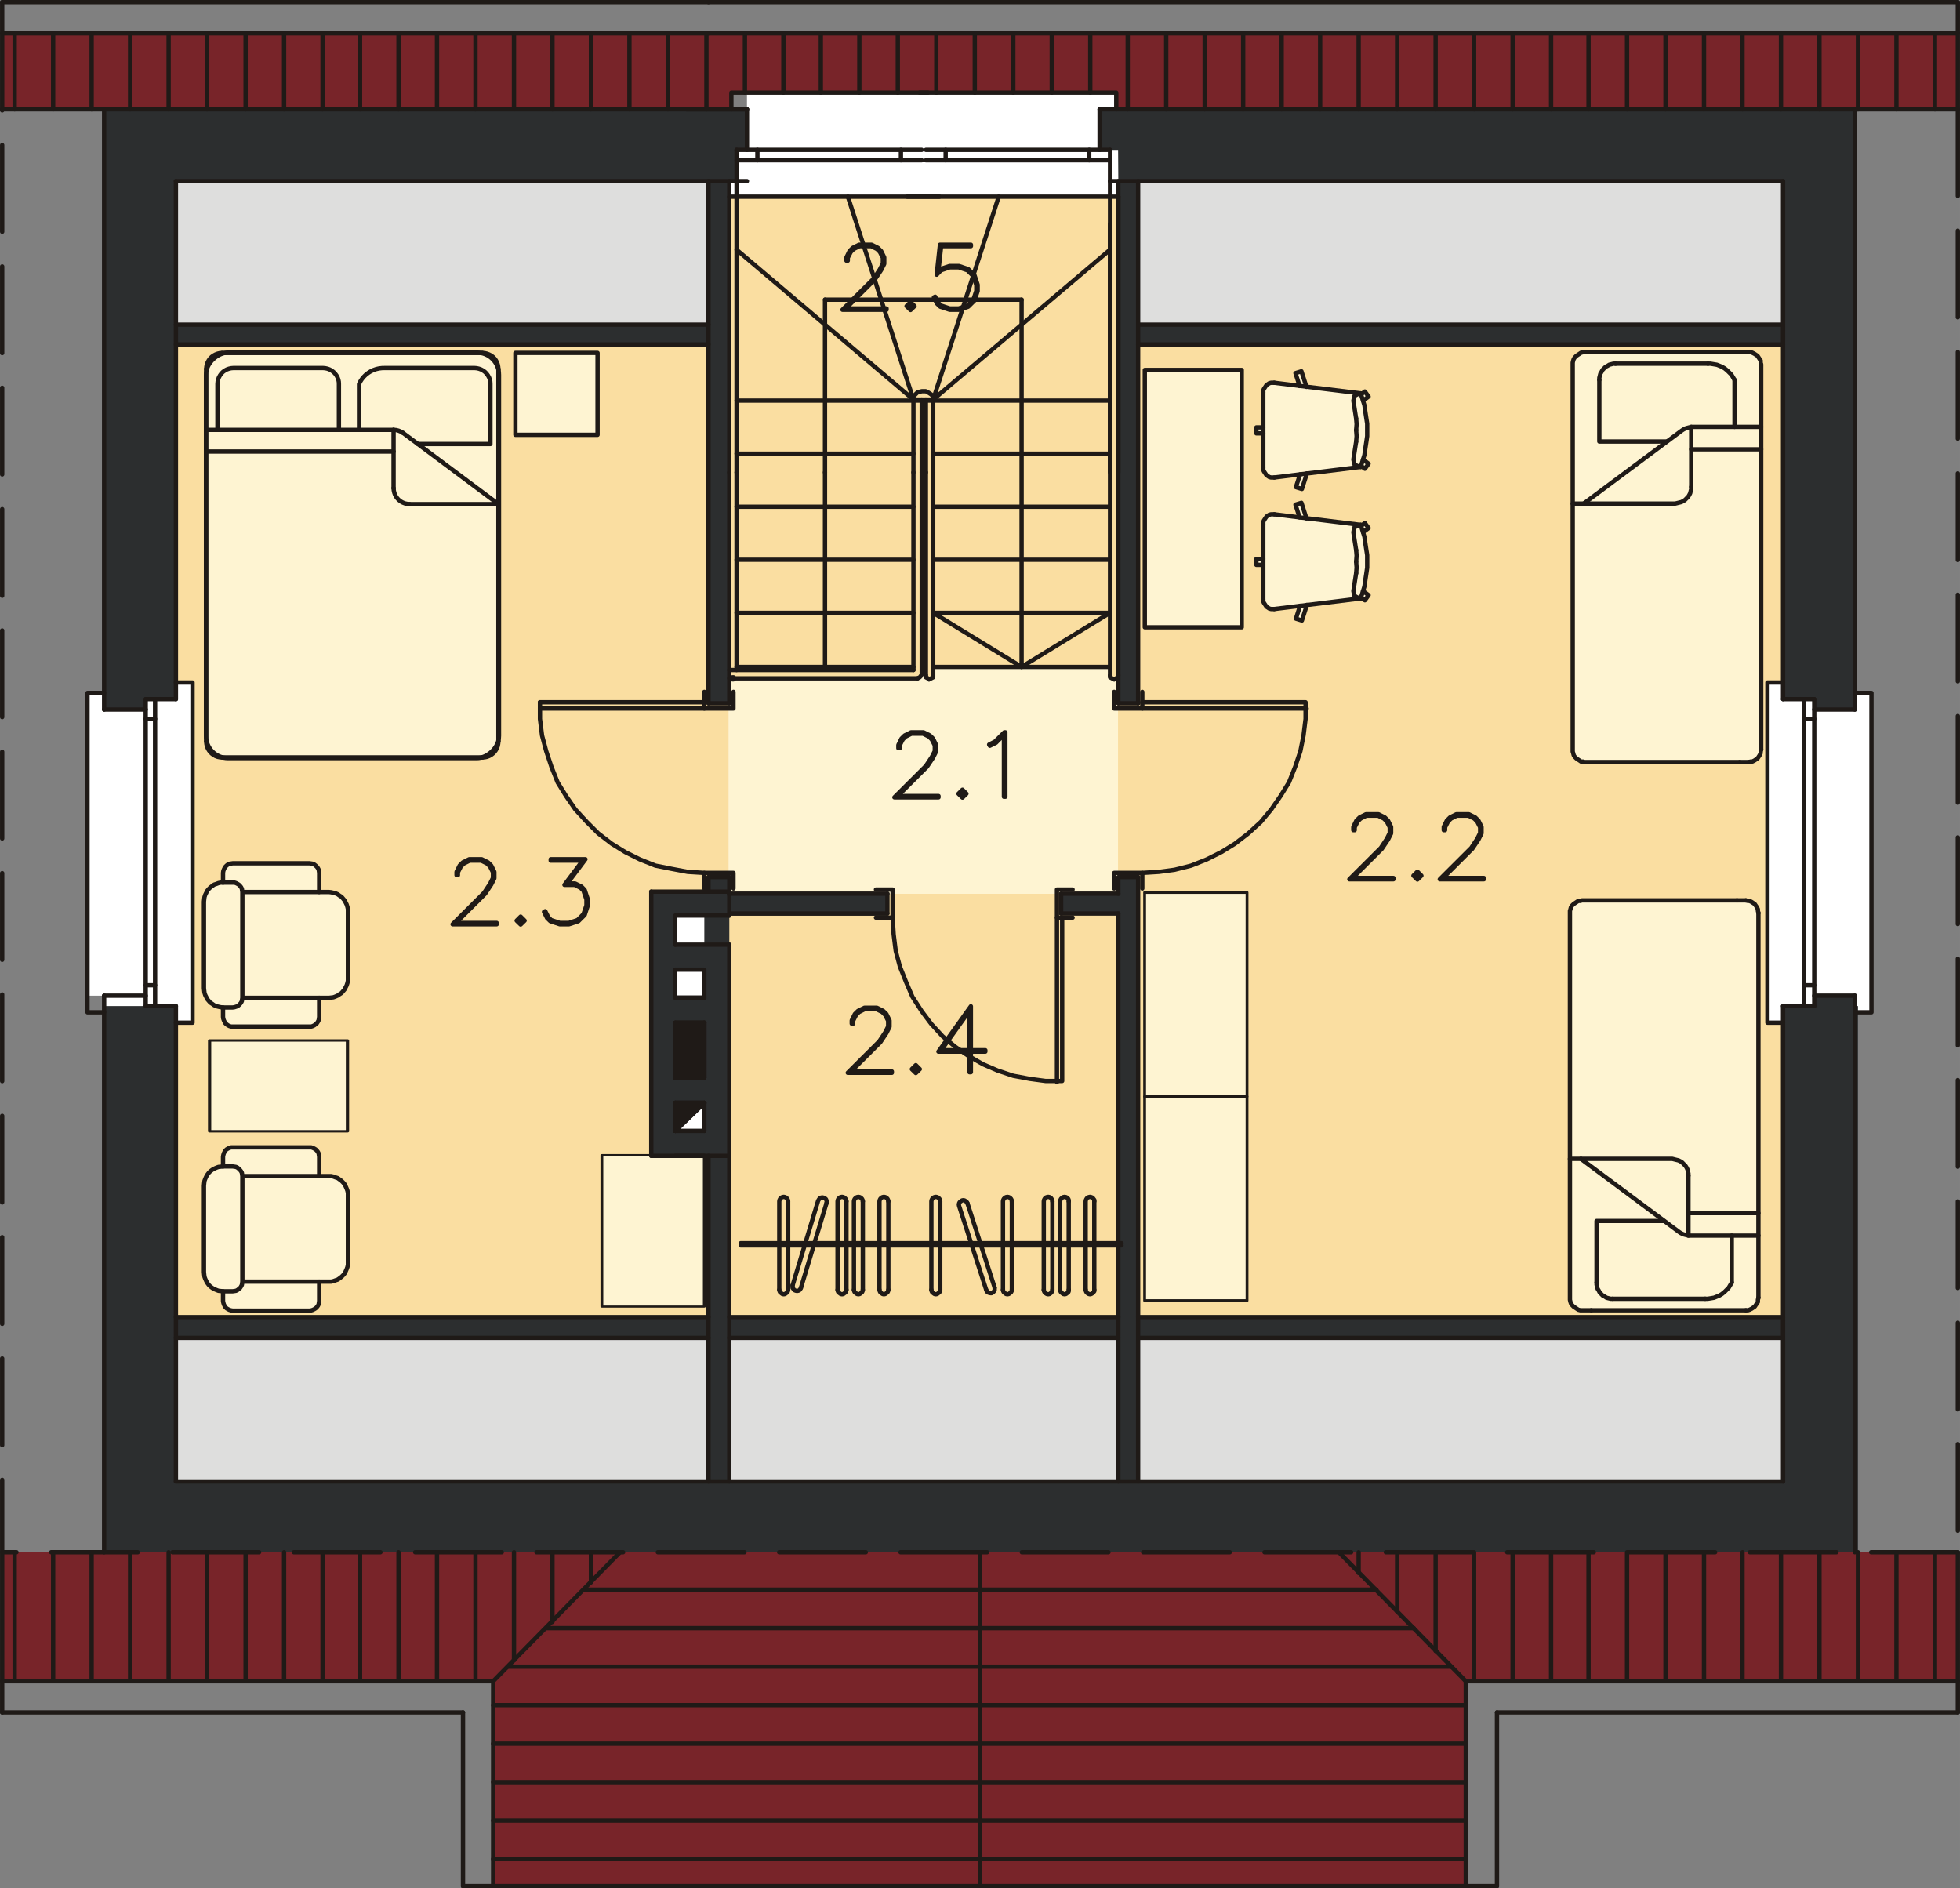 <?xml version="1.0" encoding="UTF-8"?>
<!DOCTYPE svg PUBLIC "-//W3C//DTD SVG 1.1//EN" "http://www.w3.org/Graphics/SVG/1.1/DTD/svg11.dtd">
<!-- Creator: CorelDRAW -->
<svg xmlns="http://www.w3.org/2000/svg" xml:space="preserve" width="47.858mm" height="46.105mm" style="shape-rendering:geometricPrecision; text-rendering:geometricPrecision; image-rendering:optimizeQuality; fill-rule:evenodd; clip-rule:evenodd"
viewBox="0 0 62.967 60.661"
 xmlns:xlink="http://www.w3.org/1999/xlink">
 <rect x="0" y="0" width="62.967" height="60.661" fill="#808080" stroke="none"/>
 <defs>
  <style type="text/css">
   <![CDATA[
    .str0 {stroke:#1F1A17;stroke-width:0.139;stroke-linecap:round;stroke-linejoin:round}
    .str1 {stroke:#1F1A17;stroke-width:0.139;stroke-linecap:round;stroke-linejoin:round;stroke-dasharray:2.784 1.114}
    .fil6 {fill:none}
    .fil9 {fill:none;fill-rule:nonzero}
    .fil7 {fill:#1F1A17}
    .fil4 {fill:#DEDEDD}
    .fil3 {fill:#2C2E2F}
    .fil5 {fill:#782429}
    .fil1 {fill:#FADEA1}
    .fil2 {fill:#FEF4D2}
    .fil0 {fill:white}
    .fil8 {fill:#1F1A17;fill-rule:nonzero}
   ]]>
  </style>
 </defs>
 <g id="cosik">
  <polygon class="fil0" points="59.589,3.512 35.861,3.512 35.861,2.977 23.997,2.977 23.997,3.512 3.345,3.512 3.345,22.26 2.81,22.26 2.81,31.985 3.345,31.985 3.345,49.864 59.589,49.864 59.589,32.519 60.123,32.519 60.123,22.26 59.589,22.26 "/>
 </g>
 <g id="Warstwa_x0020_1">
  <path class="fil1" d="M23.429 6.319l12.499 0 0 15.406c-0.087,0.086 -0.176,0.097 -0.267,0l0 -0.314 -5.681 0 0 0.381 -0.201 0 -0.033 -0.1 -0.134 -0.033 -0.134 0.134 -6.049 0 0 -15.473z"/>
  <polygon class="fil1" points="23.415,22.61 22.762,22.61 22.761,11.064 5.651,11.064 5.656,21.929 6.188,21.929 6.188,28.643 6.188,32.851 5.656,32.851 5.651,42.311 22.761,42.311 22.762,37.141 20.923,37.141 20.923,28.643 22.762,28.643 22.762,28.193 23.415,28.193 "/>
  <polygon class="fil2" points="35.917,21.793 35.658,21.793 35.658,21.411 34.106,21.411 29.993,21.411 29.993,21.793 29.745,21.758 29.679,21.675 29.478,21.793 23.415,21.793 23.415,28.711 35.917,28.711 "/>
  <polygon class="fil1" points="35.917,28.193 36.584,28.193 36.584,32.851 36.563,42.311 57.283,42.311 57.298,32.851 56.767,32.851 56.767,21.929 57.298,21.929 57.283,11.064 36.563,11.064 36.584,22.61 35.917,22.61 "/>
  <polygon class="fil1" points="28.522,28.711 28.522,29.364 23.415,29.364 23.429,42.311 35.928,42.311 35.917,29.364 34.106,29.364 34.106,28.711 "/>
  <path class="fil3" d="M5.651 22.46l-0.969 0 0 0.334 -1.337 0 0 -0.334 0 -18.948 2.306 0 18.013 0 0.334 0 0 1.303 -0.334 0 0 1.003 -0.234 0 0 16.776 -0.668 0 0 -11.53 -17.11 0 0 11.396zm17.111 5.733l0.668 0 0 0.449 0 0.067 5.08 0 0 0.702 -5.08 0 0 7.72 0 5.18 12.499 0 0 -12.966 -1.822 0 0 -0.634 1.822 0 0 -0.536 0.635 0 0 14.136 20.72 0 0 -9.992 1.003 0 0 -0.334 1.303 0 0 0.334 0.1 0 0 17.545 -2.406 0 -51.632 0 -0.234 0 -2.072 0 0 -17.545 2.306 0 0 9.992 17.11 0 0 -5.18 -1.838 0 0 -8.488 1.839 0 0 -0.449zm-0.001 -22.376l-17.11 0 0 4.612 17.11 0 0 -4.612zm13.807 16.776l-0.652 0.016 0.011 -16.792 -0.007 -1.002 -0.594 -0 0 -1.303 0.334 0 0.267 0 0.64 0 20.714 0 2.306 0 0 18.948 0 0.334 -1.303 0 0 -0.334 -1.003 0 0 -11.396 -20.714 0 0 11.53zm0 -16.776l0 4.612 20.714 0 0 -4.612 -20.714 0zm20.714 41.773l0 -4.612 -20.72 0 0 4.612 20.72 0zm-21.355 -4.612l0 4.612 -12.499 0 0 -4.612 12.499 0zm-13.167 0l0 4.612 -17.11 0 0 -4.612 17.11 0z"/>
  <path class="fil4" d="M22.761 5.818l-17.11 0 0 4.612 17.11 0 0 -4.612zm34.522 37.162l-20.72 0 0 4.612 20.72 0 0 -4.612zm-21.355 0l-12.499 0 0 4.612 12.499 0 0 -4.612zm-13.167 0l-17.11 0 0 4.612 17.11 0 0 -4.612zm34.522 -37.162l-20.72 0 0 4.612 20.72 0 0 -4.612z"/>
  <path class="fil0" d="M22.627 30.347l-0.936 0 0 -0.936 0.936 0 0 0.936zm0 1.704l-0.936 0 0 -0.902 0.936 0 0 0.902zm0 4.278l-0.936 0 0 -0.902 0.936 0 0 0.902z"/>
  <path class="fil5" d="M62.897 49.864l-62.827 0 0 4.144 15.774 0 0 6.583 31.247 0 0 -6.583 15.807 0 0 -4.144zm-62.827 -46.352l23.427 0 0 -0.535 12.365 0 0 0.535 27.036 0 0 -2.44 -26.668 0 -0.368 0 -11.931 0 -23.861 0 0 2.44z"/>
  <polygon class="fil2 str0" points="11.177,40.559 11.177,40.559 11.177,38.394 11.177,38.32 11.16,38.247 11.136,38.181 11.103,38.108 11.07,38.042 11.021,37.985 10.972,37.936 10.907,37.887 10.85,37.846 10.776,37.822 10.711,37.797 10.637,37.781 10.564,37.781 10.253,37.781 10.253,37.16 10.245,37.111 10.237,37.054 10.212,37.005 10.18,36.964 10.139,36.923 10.098,36.899 10.049,36.874 10,36.858 9.943,36.858 7.475,36.858 7.426,36.858 7.369,36.874 7.32,36.899 7.279,36.923 7.238,36.964 7.214,37.005 7.19,37.054 7.173,37.111 7.165,37.16 7.165,37.471 7.091,37.479 7.018,37.487 6.953,37.511 6.879,37.544 6.822,37.577 6.756,37.626 6.707,37.675 6.658,37.74 6.626,37.797 6.593,37.871 6.569,37.936 6.56,38.01 6.552,38.092 6.552,40.861 6.56,40.943 6.569,41.016 6.593,41.082 6.626,41.155 6.658,41.213 6.707,41.278 6.756,41.327 6.822,41.376 6.879,41.409 6.953,41.441 7.018,41.466 7.091,41.474 7.165,41.482 7.165,41.793 7.173,41.842 7.19,41.899 7.214,41.948 7.238,41.989 7.279,42.029 7.32,42.054 7.369,42.079 7.426,42.095 7.475,42.103 9.943,42.103 10,42.095 10.049,42.079 10.098,42.054 10.139,42.029 10.18,41.989 10.212,41.948 10.237,41.899 10.245,41.842 10.253,41.793 10.253,41.172 10.564,41.172 10.637,41.172 10.711,41.155 10.776,41.131 10.85,41.106 10.907,41.066 10.972,41.016 11.021,40.968 11.07,40.91 11.103,40.845 11.136,40.771 11.16,40.706 11.177,40.632 "/>
  <polyline class="fil6 str0" points="7.165,41.482 7.475,41.482 7.533,41.474 7.582,41.466 7.631,41.441 7.671,41.409 7.712,41.376 7.745,41.327 7.77,41.278 7.778,41.229 7.786,41.172 10.253,41.172 7.786,41.172 7.786,37.781 10.253,37.781 7.786,37.781 7.778,37.724 7.77,37.675 7.745,37.626 7.712,37.585 7.671,37.544 7.631,37.511 7.582,37.487 7.533,37.479 7.475,37.471 7.165,37.471 "/>
  <polygon class="fil2 str0" points="11.177,31.433 11.177,31.433 11.177,29.276 11.177,29.203 11.16,29.129 11.136,29.055 11.103,28.99 11.07,28.925 11.021,28.867 10.972,28.81 10.907,28.77 10.85,28.729 10.776,28.696 10.711,28.68 10.637,28.663 10.564,28.655 10.253,28.655 10.253,28.042 10.245,27.985 10.237,27.936 10.212,27.887 10.18,27.846 10.139,27.805 10.098,27.773 10.049,27.748 10,27.74 9.943,27.732 7.475,27.732 7.426,27.74 7.369,27.748 7.32,27.773 7.279,27.805 7.238,27.846 7.214,27.887 7.19,27.936 7.173,27.985 7.165,28.042 7.165,28.353 7.091,28.353 7.018,28.369 6.953,28.394 6.879,28.418 6.822,28.459 6.756,28.508 6.707,28.557 6.658,28.614 6.626,28.68 6.593,28.745 6.569,28.818 6.56,28.892 6.552,28.965 6.552,31.743 6.56,31.817 6.569,31.89 6.593,31.964 6.626,32.029 6.658,32.095 6.707,32.152 6.756,32.209 6.822,32.25 6.879,32.291 6.953,32.324 7.018,32.34 7.091,32.356 7.165,32.364 7.165,32.667 7.173,32.724 7.19,32.773 7.214,32.822 7.238,32.871 7.279,32.904 7.32,32.936 7.369,32.961 7.426,32.977 7.475,32.977 9.943,32.977 10,32.977 10.049,32.961 10.098,32.936 10.139,32.904 10.18,32.871 10.212,32.822 10.237,32.773 10.245,32.724 10.253,32.667 10.253,32.054 10.564,32.054 10.637,32.046 10.711,32.037 10.776,32.013 10.85,31.98 10.907,31.939 10.972,31.899 11.021,31.841 11.07,31.784 11.103,31.719 11.136,31.654 11.16,31.58 11.177,31.506 "/>
  <polyline class="fil6 str0" points="7.165,32.364 7.475,32.364 7.533,32.356 7.582,32.34 7.631,32.324 7.671,32.291 7.712,32.25 7.745,32.209 7.77,32.16 7.778,32.103 7.786,32.054 10.253,32.054 7.786,32.054 7.786,28.655 10.253,28.655 7.786,28.655 7.778,28.606 7.77,28.549 7.745,28.5 7.712,28.459 7.671,28.418 7.631,28.394 7.582,28.369 7.533,28.353 7.475,28.353 7.165,28.353 "/>
  <rect class="fil2 str0" transform="matrix(-1.43242E-013 0.554 -0.756 -1.87916E-014 11.163 33.424)" width="5.266" height="5.859"/>
  <polygon class="fil2 str0" points="19.197,13.968 19.197,13.968 19.197,11.337 16.558,11.337 16.558,13.968 "/>
  <rect class="fil2 str0" transform="matrix(2.64845E-014 -1 0.989 2.61841E-014 6.617 24.354)" width="13.027" height="9.519" rx="0.716" ry="0.716"/>
  <polyline class="fil6 str0" points="7.137,11.339 7.063,11.344 6.992,11.361 6.923,11.387 6.861,11.421 6.8,11.464 6.749,11.516 6.706,11.574 6.671,11.639 6.645,11.708 6.63,11.779 6.624,11.852 "/>
  <line class="fil6 str0" x1="7.137" y1="11.339" x2="15.499" y2= "11.339" />
  <polyline class="fil6 str0" points="16.012,11.852 16.005,11.779 15.99,11.708 15.964,11.639 15.93,11.574 15.887,11.516 15.835,11.464 15.777,11.421 15.712,11.387 15.643,11.361 15.572,11.344 15.499,11.339 "/>
  <line class="fil6 str0" x1="16.012" y1="11.852" x2="16.012" y2= "23.821" />
  <polyline class="fil6 str0" points="15.499,24.332 15.572,24.328 15.643,24.313 15.712,24.287 15.777,24.252 15.835,24.207 15.887,24.155 15.93,24.097 15.964,24.033 15.99,23.966 16.005,23.893 16.012,23.821 "/>
  <line class="fil6 str0" x1="15.499" y1="24.332" x2="7.137" y2= "24.332" />
  <polyline class="fil6 str0" points="6.624,23.821 6.63,23.893 6.645,23.966 6.671,24.033 6.706,24.097 6.749,24.155 6.8,24.207 6.861,24.252 6.923,24.287 6.992,24.313 7.063,24.328 7.137,24.332 "/>
  <line class="fil6 str0" x1="6.624" y1="23.821" x2="6.624" y2= "11.852" />
  <polyline class="fil6 str0" points="10.888,13.809 10.888,12.335 10.884,12.261 10.869,12.191 10.843,12.121 10.808,12.059 10.763,11.999 10.711,11.947 10.653,11.904 10.588,11.869 10.522,11.844 10.448,11.828 10.377,11.822 7.499,11.822 7.425,11.828 7.354,11.844 7.285,11.869 7.221,11.904 7.162,11.947 7.111,11.999 7.068,12.059 7.033,12.121 7.007,12.191 6.992,12.261 6.986,12.335 6.986,13.809 "/>
  <polyline class="fil6 str0" points="13.424,14.263 15.755,14.263 15.755,12.335 15.751,12.261 15.736,12.191 15.71,12.121 15.674,12.059 15.63,11.999 15.579,11.947 15.521,11.904 15.456,11.869 15.387,11.844 15.316,11.828 15.245,11.822 12.366,11.822 12.271,11.824 12.179,11.835 12.086,11.856 11.998,11.887 11.911,11.928 11.832,11.977 11.756,12.035 11.69,12.1 11.629,12.173 11.578,12.251 11.534,12.335 11.534,13.809 "/>
  <line class="fil6 str0" x1="6.624" y1="13.809" x2="12.644" y2= "13.809" />
  <polyline class="fil6 str0" points="12.952,13.91 12.881,13.867 12.806,13.835 12.726,13.815 12.644,13.809 "/>
  <line class="fil6 str0" x1="12.952" y1="13.91" x2="16.012" y2= "16.194" />
  <line class="fil6 str0" x1="6.624" y1="14.505" x2="12.644" y2= "14.505" />
  <line class="fil6 str0" x1="12.644" y1="13.809" x2="12.644" y2= "15.681" />
  <line class="fil6 str0" x1="16.012" y1="16.194" x2="13.157" y2= "16.194" />
  <polyline class="fil6 str0" points="12.644,15.681 12.65,15.754 12.666,15.825 12.691,15.894 12.726,15.959 12.771,16.017 12.823,16.069 12.881,16.112 12.944,16.146 13.012,16.172 13.084,16.187 13.157,16.194 "/>
  <rect class="fil2 str0" transform="matrix(1.70623E-014 -0.478 0.651 1.2784E-014 19.336 41.973)" width="10.179" height="5.054"/>
  <rect class="fil2 str0" transform="matrix(1.70623E-014 -0.644 0.651 1.72376E-014 36.772 41.782)" width="10.179" height="5.054"/>
  <rect class="fil2 str0" transform="matrix(1.70623E-014 -0.644 0.651 1.72376E-014 36.772 35.225)" width="10.179" height="5.054"/>
  <polygon class="fil2" points="40.584,19.312 40.658,19.445 40.776,19.549 40.938,19.564 41.766,19.46 41.633,19.874 41.825,19.933 41.987,19.431 43.715,19.224 43.848,19.283 43.967,19.12 43.789,18.988 43.863,18.633 43.922,18.234 43.922,17.835 43.863,17.451 43.834,17.245 43.789,17.097 43.967,16.964 43.848,16.802 43.73,16.89 41.972,16.654 41.81,16.152 41.618,16.211 41.72,16.63 40.938,16.521 40.776,16.536 40.658,16.639 40.584,16.772 40.584,16.875 40.584,17.954 40.362,17.954 40.362,18.146 40.584,18.146 "/>
  <polygon class="fil2" points="40.584,15.088 40.658,15.221 40.776,15.324 40.938,15.339 41.766,15.236 41.633,15.649 41.825,15.708 41.987,15.206 43.715,14.999 43.848,15.058 43.967,14.896 43.789,14.763 43.863,14.408 43.922,14.01 43.922,13.611 43.863,13.227 43.834,13.02 43.789,12.872 43.967,12.739 43.848,12.577 43.73,12.665 41.972,12.429 41.81,11.927 41.618,11.986 41.72,12.405 40.938,12.296 40.776,12.311 40.658,12.414 40.584,12.547 40.584,12.651 40.584,13.729 40.362,13.729 40.362,13.921 40.584,13.921 "/>
  <polyline class="fil6 str0" points="40.584,17.954 40.362,17.954 40.362,18.146 40.584,18.146 "/>
  <polyline class="fil6 str0" points="40.584,13.729 40.362,13.729 40.362,13.921 40.584,13.921 "/>
  <polyline class="fil6 str0" points="41.766,19.46 41.633,19.874 41.825,19.933 41.987,19.431 "/>
  <polyline class="fil6 str0" points="41.766,15.236 41.633,15.649 41.825,15.708 41.987,15.206 "/>
  <polyline class="fil6 str0" points="41.972,16.654 41.81,16.152 41.618,16.211 41.751,16.624 "/>
  <polyline class="fil6 str0" points="41.972,12.429 41.81,11.927 41.618,11.986 41.751,12.4 "/>
  <polyline class="fil6 str0" points="43.789,17.097 43.967,16.964 43.848,16.802 43.73,16.89 "/>
  <polyline class="fil6 str0" points="43.789,12.872 43.967,12.739 43.848,12.577 43.73,12.665 "/>
  <polyline class="fil6 str0" points="43.789,18.988 43.967,19.12 43.848,19.283 43.73,19.195 "/>
  <polyline class="fil6 str0" points="43.789,14.763 43.967,14.896 43.848,15.058 43.73,14.97 "/>
  <polyline class="fil6 str0" points="43.715,16.861 43.642,16.875 43.582,16.905 43.508,16.949 43.479,17.097 43.508,17.289 43.568,17.673 "/>
  <polyline class="fil6 str0" points="43.715,12.636 43.642,12.651 43.582,12.68 43.508,12.725 43.479,12.872 43.508,13.064 43.568,13.448 "/>
  <polyline class="fil6 str0" points="43.568,18.042 43.582,17.85 43.568,17.673 "/>
  <polyline class="fil6 str0" points="43.568,13.818 43.582,13.625 43.568,13.448 "/>
  <polyline class="fil6 str0" points="43.568,18.412 43.582,18.234 43.568,18.042 "/>
  <polyline class="fil6 str0" points="43.568,14.187 43.582,14.01 43.568,13.818 "/>
  <polyline class="fil6 str0" points="43.568,18.412 43.508,18.796 43.479,18.988 43.508,19.135 43.582,19.18 43.642,19.209 43.715,19.224 "/>
  <polyline class="fil6 str0" points="43.568,14.187 43.508,14.571 43.479,14.763 43.508,14.911 43.582,14.955 43.642,14.985 43.715,14.999 "/>
  <line class="fil6 str0" x1="43.715" y1="16.861" x2="40.938" y2= "16.521" />
  <line class="fil6 str0" x1="43.715" y1="12.636" x2="40.938" y2= "12.296" />
  <polyline class="fil6 str0" points="40.938,16.521 40.879,16.521 40.835,16.521 40.776,16.536 40.732,16.565 40.687,16.595 40.658,16.639 40.628,16.683 40.599,16.728 40.584,16.772 40.584,16.831 "/>
  <polyline class="fil6 str0" points="40.938,12.296 40.879,12.296 40.835,12.296 40.776,12.311 40.732,12.341 40.687,12.37 40.658,12.414 40.628,12.459 40.599,12.503 40.584,12.547 40.584,12.606 "/>
  <line class="fil6 str0" x1="40.584" y1="16.831" x2="40.584" y2= "19.253" />
  <line class="fil6 str0" x1="40.584" y1="12.606" x2="40.584" y2= "15.029" />
  <polyline class="fil6 str0" points="40.584,19.253 40.584,19.312 40.599,19.357 40.628,19.401 40.658,19.445 40.687,19.49 40.732,19.519 40.776,19.549 40.835,19.564 40.879,19.564 40.938,19.564 "/>
  <polyline class="fil6 str0" points="40.584,15.029 40.584,15.088 40.599,15.132 40.628,15.177 40.658,15.221 40.687,15.265 40.732,15.294 40.776,15.324 40.835,15.339 40.879,15.339 40.938,15.339 "/>
  <line class="fil6 str0" x1="40.938" y1="19.564" x2="43.715" y2= "19.224" />
  <line class="fil6 str0" x1="40.938" y1="15.339" x2="43.715" y2= "14.999" />
  <polyline class="fil6 str0" points="43.715,19.224 43.774,19.032 43.834,18.84 43.863,18.633 43.892,18.441 43.922,18.234 43.922,18.042 43.922,17.835 43.892,17.643 43.863,17.451 43.834,17.245 43.774,17.053 43.715,16.861 "/>
  <polyline class="fil6 str0" points="43.715,14.999 43.774,14.807 43.834,14.615 43.863,14.408 43.892,14.216 43.922,14.01 43.922,13.818 43.922,13.611 43.892,13.419 43.863,13.227 43.834,13.02 43.774,12.828 43.715,12.636 "/>
  <rect class="fil2 str0" x="36.778" y="11.884" width="3.114" height="8.267"/>
  <line class="fil6 str0" x1="31.483" y1="49.864" x2="31.483" y2= "60.591" />
  <line class="fil6 str0" x1="23.663" y1="5.149" x2="29.612" y2= "5.149" />
  <line class="fil6 str0" x1="23.663" y1="4.815" x2="29.612" y2= "4.815" />
  <line class="fil6 str0" x1="24.332" y1="4.815" x2="24.332" y2= "5.149" />
  <line class="fil6 str0" x1="28.943" y1="4.815" x2="28.943" y2= "5.149" />
  <polyline class="fil6 str0" points="29.812,2.977 23.496,2.977 23.496,3.512 "/>
  <line class="fil6 str0" x1="35.661" y1="5.149" x2="29.745" y2= "5.149" />
  <line class="fil6 str0" x1="35.661" y1="4.815" x2="29.745" y2= "4.815" />
  <line class="fil6 str0" x1="34.992" y1="4.815" x2="34.992" y2= "5.149" />
  <line class="fil6 str0" x1="30.38" y1="4.815" x2="30.38" y2= "5.149" />
  <polyline class="fil6 str0" points="29.545,2.977 35.861,2.977 35.861,3.512 "/>
  <line class="fil6 str0" x1="4.681" y1="23.095" x2="4.982" y2= "23.095" />
  <polyline class="fil6 str0" points="5.651,21.925 6.185,21.925 6.185,32.853 5.651,32.853 "/>
  <polyline class="fil6 str0" points="3.345,22.26 2.81,22.26 2.81,32.519 3.345,32.519 "/>
  <line class="fil6 str0" x1="4.681" y1="31.65" x2="4.982" y2= "31.65" />
  <line class="fil6 str0" x1="4.681" y1="32.319" x2="4.681" y2= "22.46" />
  <line class="fil6 str0" x1="4.982" y1="32.319" x2="4.982" y2= "22.46" />
  <line class="fil6 str0" x1="58.285" y1="23.095" x2="57.951" y2= "23.095" />
  <polyline class="fil6 str0" points="57.283,21.925 56.781,21.925 56.781,32.853 57.283,32.853 "/>
  <polyline class="fil6 str0" points="59.589,22.26 60.123,22.26 60.123,32.519 59.589,32.519 "/>
  <line class="fil6 str0" x1="58.285" y1="31.65" x2="57.951" y2= "31.65" />
  <line class="fil6 str0" x1="58.285" y1="32.319" x2="58.285" y2= "22.46" />
  <line class="fil6 str0" x1="57.951" y1="32.319" x2="57.951" y2= "22.46" />
  <line class="fil6 str0" x1="30.18" y1="6.319" x2="23.429" y2= "6.319" />
  <line class="fil6 str0" x1="29.144" y1="6.319" x2="35.928" y2= "6.319" />
  <polyline class="fil6 str0" points="28.141,29.478 28.676,29.478 28.676,28.576 28.141,28.576 "/>
  <polyline class="fil6 str0" points="34.458,29.478 33.956,29.478 33.956,28.576 34.458,28.576 "/>
  <polyline class="fil6 str0" points="28.676,29.478 28.709,30.013 28.776,30.547 28.91,31.049 29.11,31.55 29.311,32.018 29.612,32.486 29.913,32.887 30.28,33.288 30.681,33.622 31.116,33.923 31.584,34.19 32.051,34.391 32.553,34.558 33.087,34.658 33.589,34.725 34.123,34.725 34.123,29.478 "/>
  <line class="fil6 str0" x1="33.956" y1="29.478" x2="33.956" y2= "34.758" />
  <polyline class="fil6 str0" points="36.697,28.542 36.697,28.041 35.794,28.041 35.794,28.542 "/>
  <polyline class="fil6 str0" points="36.697,22.226 36.697,22.761 35.794,22.761 35.794,22.226 "/>
  <polyline class="fil6 str0" points="36.697,28.041 37.231,28.008 37.733,27.941 38.267,27.807 38.769,27.607 39.236,27.373 39.671,27.105 40.105,26.771 40.506,26.404 40.84,26.003 41.141,25.568 41.409,25.134 41.609,24.632 41.776,24.131 41.877,23.63 41.943,23.095 41.943,22.56 36.697,22.56 "/>
  <line class="fil6 str0" x1="36.697" y1="22.761" x2="41.977" y2= "22.761" />
  <polyline class="fil6 str0" points="22.627,28.542 22.627,28.041 23.563,28.041 23.563,28.542 "/>
  <polyline class="fil6 str0" points="22.627,22.226 22.627,22.761 23.563,22.761 23.563,22.226 "/>
  <polyline class="fil6 str0" points="17.347,22.56 17.347,23.095 17.414,23.63 17.548,24.131 17.715,24.632 17.915,25.134 18.183,25.568 18.483,26.003 18.851,26.404 19.219,26.771 19.653,27.105 20.087,27.373 20.555,27.607 21.057,27.807 21.558,27.907 22.093,28.008 22.627,28.041 "/>
  <line class="fil6 str0" x1="22.627" y1="22.56" x2="17.347" y2= "22.56" />
  <line class="fil6 str0" x1="22.627" y1="22.761" x2="17.347" y2= "22.761" />
  <line class="fil6 str0" x1="57.283" y1="47.591" x2="57.283" y2= "32.319" />
  <line class="fil6 str0" x1="29.345" y1="12.836" x2="23.663" y2= "8.023" />
  <line class="fil6 str0" x1="29.345" y1="15.175" x2="29.345" y2= "21.524" />
  <line class="fil6 str0" x1="32.82" y1="21.424" x2="32.82" y2= "9.627" />
  <line class="fil6 str0" x1="29.345" y1="12.836" x2="27.239" y2= "6.319" />
  <line class="fil6 str0" x1="29.612" y1="15.175" x2="29.612" y2= "21.658" />
  <line class="fil6 str0" x1="23.663" y1="15.175" x2="23.663" y2= "21.524" />
  <line class="fil6 str0" x1="26.504" y1="9.627" x2="26.504" y2= "15.175" />
  <polyline class="fil6 str0" points="35.661,8.023 29.979,12.836 32.085,6.319 "/>
  <line class="fil6 str0" x1="29.745" y1="12.836" x2="29.745" y2= "15.175" />
  <line class="fil6 str0" x1="35.661" y1="7.188" x2="35.661" y2= "15.175" />
  <line class="fil6 str0" x1="29.345" y1="12.836" x2="29.979" y2= "12.836" />
  <line class="fil6 str0" x1="26.504" y1="9.627" x2="32.82" y2= "9.627" />
  <line class="fil6 str0" x1="23.429" y1="15.175" x2="23.429" y2= "22.594" />
  <polyline class="fil6 str0" points="35.794,21.825 35.861,21.792 35.895,21.758 35.928,21.692 "/>
  <polyline class="fil6 str0" points="35.661,21.692 35.661,21.758 35.727,21.792 35.794,21.825 "/>
  <line class="fil6 str0" x1="29.612" y1="15.175" x2="29.612" y2= "12.836" />
  <line class="fil6 str0" x1="29.979" y1="21.692" x2="29.979" y2= "15.175" />
  <line class="fil6 str0" x1="23.429" y1="15.175" x2="23.429" y2= "5.818" />
  <line class="fil6 str0" x1="23.663" y1="15.175" x2="23.663" y2= "5.818" />
  <polyline class="fil6 str0" points="29.979,19.686 32.82,21.424 35.661,19.686 "/>
  <polyline class="fil6 str0" points="29.846,21.825 29.913,21.792 29.979,21.758 29.979,21.692 "/>
  <polyline class="fil6 str0" points="29.745,21.692 29.745,21.758 29.812,21.792 29.846,21.825 "/>
  <polyline class="fil6 str0" points="29.478,21.792 29.545,21.758 29.578,21.725 29.612,21.658 "/>
  <line class="fil6 str0" x1="26.504" y1="15.175" x2="26.504" y2= "21.424" />
  <line class="fil6 str0" x1="23.663" y1="12.869" x2="35.661" y2= "12.869" />
  <polygon class="fil7 str0" points="23.596,21.792 23.563,21.758 23.53,21.758 23.496,21.792 23.53,21.825 23.563,21.825 "/>
  <line class="fil6 str0" x1="59.589" y1="49.864" x2="59.589" y2= "31.985" />
  <line class="fil6 str0" x1="23.429" y1="37.131" x2="23.429" y2= "47.591" />
  <line class="fil6 str0" x1="22.761" y1="37.131" x2="22.761" y2= "47.591" />
  <line class="fil6 str0" x1="22.761" y1="22.594" x2="23.429" y2= "22.594" />
  <line class="fil6 str0" x1="22.761" y1="28.175" x2="23.429" y2= "28.175" />
  <polyline class="fil6 str0" points="21.692,35.427 22.627,35.427 21.692,36.329 "/>
  <polygon class="fil7 str0" points="21.992,35.727 21.692,35.427 22.627,35.427 "/>
  <polygon class="fil7 str0" points="21.992,35.727 22.627,35.427 21.692,36.329 "/>
  <polygon class="fil7 str0" points="21.992,35.727 21.692,36.329 21.692,35.427 "/>
  <line class="fil6 str0" x1="22.627" y1="35.427" x2="22.627" y2= "36.329" />
  <line class="fil6 str0" x1="21.692" y1="37.131" x2="22.627" y2= "37.131" />
  <line class="fil6 str0" x1="21.692" y1="36.329" x2="22.627" y2= "36.329" />
  <line class="fil6 str0" x1="20.923" y1="37.131" x2="23.429" y2= "37.131" />
  <line class="fil6 str0" x1="21.692" y1="35.427" x2="22.627" y2= "35.427" />
  <line class="fil6 str0" x1="20.923" y1="37.131" x2="20.923" y2= "28.643" />
  <line class="fil6 str0" x1="21.692" y1="36.329" x2="21.692" y2= "35.427" />
  <polyline class="fil6 str0" points="21.692,34.625 22.627,32.853 22.627,34.625 "/>
  <polyline class="fil6 str0" points="21.692,32.853 21.692,34.625 22.627,34.625 "/>
  <polygon class="fil6 str0" points="21.692,31.149 22.627,31.149 22.627,32.051 21.692,32.051 "/>
  <line class="fil6 str0" x1="21.692" y1="32.853" x2="22.627" y2= "32.853" />
  <line class="fil6 str0" x1="21.692" y1="32.051" x2="22.627" y2= "32.051" />
  <line class="fil6 str0" x1="22.761" y1="28.175" x2="22.761" y2= "28.643" />
  <line class="fil6 str0" x1="23.429" y1="28.175" x2="23.429" y2= "28.743" />
  <polygon class="fil7 str0" points="21.692,34.625 22.627,32.853 21.692,32.853 "/>
  <polygon class="fil7 str0" points="22.627,32.853 21.692,34.625 22.627,34.625 "/>
  <line class="fil6 str0" x1="23.429" y1="37.131" x2="23.429" y2= "30.347" />
  <line class="fil6 str0" x1="29.979" y1="14.573" x2="35.661" y2= "14.573" />
  <line class="fil6 str0" x1="29.979" y1="16.278" x2="35.661" y2= "16.278" />
  <line class="fil6 str0" x1="29.979" y1="17.982" x2="35.661" y2= "17.982" />
  <line class="fil6 str0" x1="29.979" y1="19.686" x2="35.661" y2= "19.686" />
  <line class="fil6 str0" x1="29.979" y1="21.424" x2="35.661" y2= "21.424" />
  <line class="fil6 str0" x1="29.345" y1="14.573" x2="23.663" y2= "14.573" />
  <line class="fil6 str0" x1="29.345" y1="16.278" x2="23.663" y2= "16.278" />
  <line class="fil6 str0" x1="29.345" y1="17.982" x2="23.663" y2= "17.982" />
  <line class="fil6 str0" x1="29.345" y1="19.686" x2="23.663" y2= "19.686" />
  <line class="fil6 str0" x1="29.345" y1="21.424" x2="23.663" y2= "21.424" />
  <polyline class="fil6 str0" points="23.429,30.347 21.692,30.347 22.627,30.347 "/>
  <polyline class="fil6 str0" points="21.692,30.347 21.692,29.411 23.429,29.411 "/>
  <polyline class="fil6 str0" points="20.923,28.643 23.429,28.643 23.429,29.411 "/>
  <polyline class="fil6 str0" points="36.563,28.175 35.928,28.175 35.928,28.709 "/>
  <line class="fil6 str0" x1="36.563" y1="28.175" x2="36.563" y2= "47.591" />
  <line class="fil6 str0" x1="35.928" y1="22.594" x2="36.563" y2= "22.594" />
  <line class="fil6 str0" x1="23.429" y1="28.709" x2="28.509" y2= "28.709" />
  <line class="fil6 str0" x1="23.429" y1="29.345" x2="28.509" y2= "29.345" />
  <line class="fil6 str0" x1="35.928" y1="29.345" x2="35.928" y2= "47.591" />
  <line class="fil6 str0" x1="34.09" y1="28.709" x2="34.09" y2= "29.345" />
  <line class="fil6 str0" x1="28.509" y1="28.709" x2="28.509" y2= "29.345" />
  <line class="fil6 str0" x1="34.09" y1="29.345" x2="35.928" y2= "29.345" />
  <line class="fil6 str0" x1="34.09" y1="28.709" x2="35.928" y2= "28.709" />
  <line class="fil6 str0" x1="57.283" y1="22.46" x2="57.283" y2= "5.818" />
  <line class="fil6 str0" x1="59.589" y1="22.794" x2="59.589" y2= "3.512" />
  <line class="fil6 str0" x1="5.651" y1="32.319" x2="5.651" y2= "47.591" />
  <line class="fil6 str0" x1="3.345" y1="31.985" x2="3.345" y2= "49.864" />
  <line class="fil6 str0" x1="0.07" y1="0.07" x2="22.761" y2= "0.07" />
  <line class="fil6 str0" x1="0.07" y1="1.072" x2="22.761" y2= "1.072" />
  <line class="fil6 str0" x1="62.897" y1="55.01" x2="62.897" y2= "49.864" />
  <line class="fil6 str0" x1="0.07" y1="55.01" x2="0.07" y2= "49.864" />
  <line class="fil6 str0" x1="0.07" y1="54.008" x2="15.843" y2= "54.008" />
  <line class="fil6 str0" x1="0.07" y1="55.01" x2="14.874" y2= "55.01" />
  <line class="fil6 str0" x1="0.07" y1="3.512" x2="0.07" y2= "0.07" />
  <line class="fil6 str0" x1="62.897" y1="3.512" x2="62.897" y2= "0.07" />
  <line class="fil6 str0" x1="5.651" y1="5.818" x2="5.651" y2= "22.46" />
  <line class="fil6 str0" x1="3.345" y1="3.512" x2="3.345" y2= "22.794" />
  <line class="fil6 str0" x1="36.563" y1="5.818" x2="36.563" y2= "22.594" />
  <line class="fil6 str0" x1="35.928" y1="6.319" x2="35.928" y2= "22.594" />
  <line class="fil6 str0" x1="22.761" y1="5.818" x2="22.761" y2= "22.594" />
  <line class="fil6 str0" x1="29.478" y1="21.792" x2="23.429" y2= "21.792" />
  <line class="fil6 str0" x1="29.345" y1="21.524" x2="23.429" y2= "21.524" />
  <polyline class="fil6 str0" points="29.979,15.175 29.979,12.836 29.979,12.735 29.913,12.668 29.812,12.602 29.745,12.568 29.612,12.568 29.478,12.602 29.411,12.668 29.345,12.735 29.345,12.836 29.345,15.175 "/>
  <line class="fil6 str0" x1="29.745" y1="15.175" x2="29.745" y2= "21.692" />
  <line class="fil6 str0" x1="35.661" y1="5.818" x2="35.661" y2= "21.692" />
  <line class="fil6 str0" x1="58.285" y1="22.46" x2="57.283" y2= "22.46" />
  <line class="fil6 str0" x1="58.285" y1="22.794" x2="59.589" y2= "22.794" />
  <line class="fil6 str0" x1="57.283" y1="32.319" x2="58.285" y2= "32.319" />
  <line class="fil6 str0" x1="58.285" y1="31.985" x2="59.589" y2= "31.985" />
  <line class="fil6 str0" x1="22.761" y1="1.072" x2="62.897" y2= "1.072" />
  <line class="fil6 str0" x1="22.761" y1="0.07" x2="62.897" y2= "0.07" />
  <line class="fil6 str0" x1="22.059" y1="3.512" x2="23.997" y2= "3.512" />
  <line class="fil6 str0" x1="35.928" y1="15.175" x2="35.928" y2= "5.818" />
  <line class="fil6 str0" x1="4.681" y1="31.985" x2="3.345" y2= "31.985" />
  <line class="fil6 str0" x1="5.651" y1="32.319" x2="4.681" y2= "32.319" />
  <line class="fil6 str0" x1="4.681" y1="22.794" x2="3.345" y2= "22.794" />
  <line class="fil6 str0" x1="4.681" y1="22.46" x2="5.651" y2= "22.46" />
  <line class="fil6 str0" x1="14.874" y1="55.01" x2="14.874" y2= "60.591" />
  <line class="fil6 str0" x1="15.843" y1="54.008" x2="15.843" y2= "60.591" />
  <line class="fil6 str0" x1="47.09" y1="60.591" x2="47.09" y2= "54.008" />
  <line class="fil6 str0" x1="48.092" y1="55.01" x2="48.092" y2= "60.591" />
  <line class="fil6 str0" x1="15.843" y1="54.008" x2="19.92" y2= "49.864" />
  <line class="fil6 str0" x1="47.09" y1="54.008" x2="43.013" y2= "49.864" />
  <line class="fil6 str0" x1="48.092" y1="55.01" x2="62.897" y2= "55.01" />
  <line class="fil6 str0" x1="47.09" y1="54.008" x2="62.897" y2= "54.008" />
  <line class="fil6 str0" x1="35.326" y1="4.815" x2="35.326" y2= "3.512" />
  <line class="fil6 str0" x1="23.997" y1="4.815" x2="23.997" y2= "3.512" />
  <polyline class="fil6 str0" points="14.874,60.591 31.483,60.591 48.092,60.591 "/>
  <line class="fil6 str0" x1="5.651" y1="5.818" x2="23.997" y2= "5.818" />
  <line class="fil6 str0" x1="0.07" y1="3.512" x2="23.997" y2= "3.512" />
  <line class="fil6 str0" x1="5.651" y1="47.591" x2="57.283" y2= "47.591" />
  <polyline class="fil6 str1" points="62.897,49.864 0.07,49.864 0.07,3.512 "/>
  <line class="fil6 str1" x1="62.897" y1="3.512" x2="62.897" y2= "49.864" />
  <line class="fil6 str0" x1="23.663" y1="4.815" x2="23.663" y2= "5.818" />
  <line class="fil6 str0" x1="35.661" y1="4.815" x2="35.661" y2= "5.818" />
  <line class="fil6 str0" x1="35.661" y1="5.818" x2="57.283" y2= "5.818" />
  <polyline class="fil6 str0" points="62.897,3.512 35.326,3.512 37.265,3.512 "/>
  <line class="fil6 str0" x1="0.471" y1="54.008" x2="0.471" y2= "49.864" />
  <line class="fil6 str0" x1="0.471" y1="3.512" x2="0.471" y2= "1.072" />
  <line class="fil6 str0" x1="1.707" y1="54.008" x2="1.707" y2= "49.864" />
  <line class="fil6 str0" x1="1.707" y1="3.512" x2="1.707" y2= "1.072" />
  <line class="fil6 str0" x1="2.944" y1="54.008" x2="2.944" y2= "49.864" />
  <line class="fil6 str0" x1="2.944" y1="3.512" x2="2.944" y2= "1.072" />
  <line class="fil6 str0" x1="4.18" y1="54.008" x2="4.18" y2= "49.864" />
  <line class="fil6 str0" x1="4.18" y1="3.512" x2="4.18" y2= "1.072" />
  <line class="fil6 str0" x1="5.417" y1="54.008" x2="5.417" y2= "49.864" />
  <line class="fil6 str0" x1="5.417" y1="3.512" x2="5.417" y2= "1.072" />
  <line class="fil6 str0" x1="6.653" y1="54.008" x2="6.653" y2= "49.864" />
  <line class="fil6 str0" x1="6.653" y1="3.512" x2="6.653" y2= "1.072" />
  <line class="fil6 str0" x1="7.89" y1="54.008" x2="7.89" y2= "49.864" />
  <line class="fil6 str0" x1="7.89" y1="3.512" x2="7.89" y2= "1.072" />
  <line class="fil6 str0" x1="9.126" y1="54.008" x2="9.126" y2= "49.864" />
  <line class="fil6 str0" x1="9.126" y1="3.512" x2="9.126" y2= "1.072" />
  <line class="fil6 str0" x1="10.363" y1="54.008" x2="10.363" y2= "49.864" />
  <line class="fil6 str0" x1="10.363" y1="3.512" x2="10.363" y2= "1.072" />
  <line class="fil6 str0" x1="11.566" y1="54.008" x2="11.566" y2= "49.864" />
  <line class="fil6 str0" x1="11.566" y1="3.512" x2="11.566" y2= "1.072" />
  <line class="fil6 str0" x1="12.802" y1="54.008" x2="12.802" y2= "49.864" />
  <line class="fil6 str0" x1="12.802" y1="3.512" x2="12.802" y2= "1.072" />
  <line class="fil6 str0" x1="14.039" y1="54.008" x2="14.039" y2= "49.864" />
  <line class="fil6 str0" x1="14.039" y1="3.512" x2="14.039" y2= "1.072" />
  <line class="fil6 str0" x1="15.275" y1="54.008" x2="15.275" y2= "49.864" />
  <line class="fil6 str0" x1="15.275" y1="3.512" x2="15.275" y2= "1.072" />
  <line class="fil6 str0" x1="16.512" y1="53.339" x2="16.512" y2= "49.864" />
  <line class="fil6 str0" x1="16.512" y1="3.512" x2="16.512" y2= "1.072" />
  <line class="fil6 str0" x1="17.748" y1="52.103" x2="17.748" y2= "49.864" />
  <line class="fil6 str0" x1="17.748" y1="3.512" x2="17.748" y2= "1.072" />
  <line class="fil6 str0" x1="18.985" y1="50.833" x2="18.985" y2= "49.864" />
  <line class="fil6 str0" x1="18.985" y1="3.512" x2="18.985" y2= "1.072" />
  <line class="fil6 str0" x1="20.221" y1="3.512" x2="20.221" y2= "1.072" />
  <line class="fil6 str0" x1="21.458" y1="3.512" x2="21.458" y2= "1.072" />
  <line class="fil6 str0" x1="22.694" y1="3.512" x2="22.694" y2= "1.072" />
  <line class="fil6 str0" x1="23.931" y1="2.977" x2="23.931" y2= "1.072" />
  <line class="fil6 str0" x1="25.167" y1="2.977" x2="25.167" y2= "1.072" />
  <line class="fil6 str0" x1="26.37" y1="2.977" x2="26.37" y2= "1.072" />
  <line class="fil6 str0" x1="27.607" y1="2.977" x2="27.607" y2= "1.072" />
  <line class="fil6 str0" x1="28.843" y1="2.977" x2="28.843" y2= "1.072" />
  <line class="fil6 str0" x1="30.08" y1="2.977" x2="30.08" y2= "1.072" />
  <line class="fil6 str0" x1="31.316" y1="2.977" x2="31.316" y2= "1.072" />
  <line class="fil6 str0" x1="32.553" y1="2.977" x2="32.553" y2= "1.072" />
  <line class="fil6 str0" x1="33.789" y1="2.977" x2="33.789" y2= "1.072" />
  <line class="fil6 str0" x1="35.026" y1="2.977" x2="35.026" y2= "1.072" />
  <line class="fil6 str0" x1="36.229" y1="3.512" x2="36.229" y2= "1.072" />
  <line class="fil6 str0" x1="37.465" y1="3.512" x2="37.465" y2= "1.072" />
  <line class="fil6 str0" x1="38.702" y1="3.512" x2="38.702" y2= "1.072" />
  <line class="fil6 str0" x1="39.938" y1="3.512" x2="39.938" y2= "1.072" />
  <line class="fil6 str0" x1="41.175" y1="3.512" x2="41.175" y2= "1.072" />
  <line class="fil6 str0" x1="42.411" y1="3.512" x2="42.411" y2= "1.072" />
  <line class="fil6 str0" x1="43.648" y1="50.532" x2="43.648" y2= "49.864" />
  <line class="fil6 str0" x1="43.648" y1="3.512" x2="43.648" y2= "1.072" />
  <line class="fil6 str0" x1="44.884" y1="51.769" x2="44.884" y2= "49.864" />
  <line class="fil6 str0" x1="44.884" y1="3.512" x2="44.884" y2= "1.072" />
  <line class="fil6 str0" x1="46.121" y1="53.038" x2="46.121" y2= "49.864" />
  <line class="fil6 str0" x1="46.121" y1="3.512" x2="46.121" y2= "1.072" />
  <line class="fil6 str0" x1="47.357" y1="54.008" x2="47.357" y2= "49.864" />
  <line class="fil6 str0" x1="47.357" y1="3.512" x2="47.357" y2= "1.072" />
  <line class="fil6 str0" x1="48.594" y1="54.008" x2="48.594" y2= "49.864" />
  <line class="fil6 str0" x1="48.594" y1="3.512" x2="48.594" y2= "1.072" />
  <line class="fil6 str0" x1="49.83" y1="54.008" x2="49.83" y2= "49.864" />
  <line class="fil6 str0" x1="49.83" y1="3.512" x2="49.83" y2= "1.072" />
  <line class="fil6 str0" x1="51.033" y1="54.008" x2="51.033" y2= "49.864" />
  <line class="fil6 str0" x1="51.033" y1="3.512" x2="51.033" y2= "1.072" />
  <line class="fil6 str0" x1="52.27" y1="54.008" x2="52.27" y2= "49.864" />
  <line class="fil6 str0" x1="52.27" y1="3.512" x2="52.27" y2= "1.072" />
  <line class="fil6 str0" x1="53.506" y1="54.008" x2="53.506" y2= "49.864" />
  <line class="fil6 str0" x1="53.506" y1="3.512" x2="53.506" y2= "1.072" />
  <line class="fil6 str0" x1="54.743" y1="54.008" x2="54.743" y2= "49.864" />
  <line class="fil6 str0" x1="54.743" y1="3.512" x2="54.743" y2= "1.072" />
  <line class="fil6 str0" x1="55.979" y1="54.008" x2="55.979" y2= "49.864" />
  <line class="fil6 str0" x1="55.979" y1="3.512" x2="55.979" y2= "1.072" />
  <line class="fil6 str0" x1="57.216" y1="54.008" x2="57.216" y2= "49.864" />
  <line class="fil6 str0" x1="57.216" y1="3.512" x2="57.216" y2= "1.072" />
  <line class="fil6 str0" x1="58.452" y1="54.008" x2="58.452" y2= "49.864" />
  <line class="fil6 str0" x1="58.452" y1="3.512" x2="58.452" y2= "1.072" />
  <line class="fil6 str0" x1="59.689" y1="54.008" x2="59.689" y2= "49.864" />
  <line class="fil6 str0" x1="59.689" y1="3.512" x2="59.689" y2= "1.072" />
  <line class="fil6 str0" x1="60.925" y1="54.008" x2="60.925" y2= "49.864" />
  <line class="fil6 str0" x1="60.925" y1="3.512" x2="60.925" y2= "1.072" />
  <line class="fil6 str0" x1="62.162" y1="54.008" x2="62.162" y2= "49.864" />
  <line class="fil6 str0" x1="62.162" y1="3.512" x2="62.162" y2= "1.072" />
  <polyline class="fil6 str0" points="47.09,59.722 31.483,59.722 15.843,59.722 "/>
  <polyline class="fil6 str0" points="47.09,58.486 31.483,58.486 15.843,58.486 "/>
  <polyline class="fil6 str0" points="47.09,57.249 31.483,57.249 15.843,57.249 "/>
  <polyline class="fil6 str0" points="47.09,56.013 31.483,56.013 15.843,56.013 "/>
  <polyline class="fil6 str0" points="47.09,54.776 31.483,54.776 15.843,54.776 "/>
  <polyline class="fil6 str0" points="46.622,53.54 31.483,53.54 16.311,53.54 "/>
  <polyline class="fil6 str0" points="45.419,52.303 31.483,52.303 17.548,52.303 "/>
  <polyline class="fil6 str0" points="44.216,51.067 31.483,51.067 18.751,51.067 "/>
  <line class="fil6 str0" x1="36.563" y1="11.064" x2="57.283" y2= "11.064" />
  <line class="fil6 str0" x1="36.563" y1="10.429" x2="57.283" y2= "10.429" />
  <line class="fil6 str0" x1="5.651" y1="10.429" x2="22.761" y2= "10.429" />
  <line class="fil6 str0" x1="22.761" y1="11.064" x2="5.651" y2= "11.064" />
  <line class="fil6 str0" x1="57.283" y1="42.311" x2="36.563" y2= "42.311" />
  <line class="fil6 str0" x1="5.651" y1="42.979" x2="22.761" y2= "42.979" />
  <line class="fil6 str0" x1="22.761" y1="42.311" x2="5.651" y2= "42.311" />
  <line class="fil6 str0" x1="23.429" y1="42.979" x2="35.928" y2= "42.979" />
  <line class="fil6 str0" x1="35.928" y1="42.311" x2="23.429" y2= "42.311" />
  <line class="fil6 str0" x1="36.563" y1="42.979" x2="57.283" y2= "42.979" />
  <rect class="fil2" x="50.58" y="11.314" width="6" height="13.151" rx="0.298" ry="0.298"/>
  <line class="fil6 str0" x1="51.212" y1="11.314" x2="56.177" y2= "11.314" />
  <polyline class="fil6 str0" points="56.58,11.717 56.563,11.65 56.563,11.583 56.529,11.533 56.496,11.482 56.462,11.432 56.412,11.398 56.362,11.365 56.295,11.331 56.244,11.314 56.177,11.314 "/>
  <line class="fil6 str0" x1="56.58" y1="11.717" x2="56.58" y2= "24.079" />
  <polyline class="fil6 str0" points="56.177,24.481 56.244,24.465 56.295,24.465 56.362,24.431 56.412,24.398 56.462,24.364 56.496,24.314 56.529,24.264 56.563,24.196 56.563,24.146 56.58,24.079 "/>
  <line class="fil6 str0" x1="56.177" y1="24.481" x2="55.892" y2= "24.481" />
  <polyline class="fil6 str0" points="53.544,14.183 51.38,14.183 51.38,12.203 "/>
  <polyline class="fil6 str0" points="51.9,11.683 51.833,11.683 51.766,11.7 51.699,11.717 51.648,11.75 51.581,11.784 51.531,11.834 51.481,11.885 51.447,11.952 51.414,12.002 51.397,12.069 51.38,12.136 51.38,12.203 "/>
  <line class="fil6 str0" x1="51.9" y1="11.683" x2="54.869" y2= "11.683" />
  <polyline class="fil6 str0" points="55.724,12.203 55.674,12.119 55.624,12.036 55.557,11.969 55.489,11.901 55.406,11.834 55.322,11.784 55.238,11.75 55.154,11.717 55.053,11.7 54.953,11.683 54.869,11.683 "/>
  <line class="fil6 str0" x1="55.724" y1="12.203" x2="55.724" y2= "13.713" />
  <polyline class="fil6 str0" points="56.58,13.713 54.332,13.713 54.265,13.73 54.198,13.747 54.148,13.763 54.081,13.797 54.03,13.83 50.877,16.178 "/>
  <line class="fil6 str0" x1="56.58" y1="14.434" x2="54.332" y2= "14.434" />
  <line class="fil6 str0" x1="54.332" y1="13.713" x2="54.332" y2= "15.642" />
  <polyline class="fil6 str0" points="50.525,16.178 53.812,16.178 53.879,16.162 53.947,16.145 54.013,16.128 54.081,16.095 54.131,16.061 54.181,16.011 54.232,15.961 54.265,15.91 54.299,15.843 54.315,15.776 54.332,15.709 54.332,15.642 "/>
  <polyline class="fil6 str0" points="51.212,11.314 50.91,11.314 50.86,11.314 50.793,11.331 50.743,11.365 50.692,11.398 50.642,11.432 50.592,11.482 50.558,11.533 50.541,11.583 50.525,11.65 50.525,11.717 50.525,24.079 50.525,24.146 50.541,24.196 50.558,24.264 50.592,24.314 50.642,24.364 50.692,24.398 50.743,24.431 50.793,24.465 50.86,24.465 50.91,24.481 55.892,24.481 "/>
  <polyline class="fil6 str0" points="28.254,41.435 28.263,41.48 28.281,41.515 28.316,41.542 28.352,41.569 28.396,41.578 28.441,41.569 28.477,41.542 28.512,41.515 28.53,41.48 28.539,41.435 "/>
  <polyline class="fil6 str0" points="28.539,38.591 28.53,38.546 28.512,38.511 28.477,38.475 28.441,38.457 28.396,38.448 28.352,38.457 28.316,38.475 28.281,38.511 28.263,38.546 28.254,38.591 28.254,41.435 "/>
  <line class="fil6 str0" x1="28.539" y1="41.435" x2="28.539" y2= "38.591" />
  <polyline class="fil6 str0" points="27.433,41.435 27.442,41.48 27.46,41.515 27.496,41.542 27.532,41.569 27.576,41.578 27.621,41.569 27.656,41.542 27.692,41.515 27.71,41.48 27.719,41.435 "/>
  <polyline class="fil6 str0" points="27.719,38.591 27.71,38.546 27.692,38.511 27.656,38.475 27.621,38.457 27.576,38.448 27.532,38.457 27.496,38.475 27.46,38.511 27.442,38.546 27.433,38.591 27.433,41.435 "/>
  <line class="fil6 str0" x1="27.719" y1="41.435" x2="27.719" y2= "38.591" />
  <polyline class="fil6 str0" points="26.907,41.435 26.916,41.48 26.934,41.515 26.97,41.542 27.006,41.569 27.05,41.578 27.095,41.569 27.13,41.542 27.166,41.515 27.184,41.48 27.193,41.435 "/>
  <polyline class="fil6 str0" points="27.193,38.591 27.184,38.546 27.166,38.511 27.13,38.475 27.095,38.457 27.05,38.448 27.006,38.457 26.97,38.475 26.934,38.511 26.916,38.546 26.907,38.591 26.907,41.435 "/>
  <line class="fil6 str0" x1="27.193" y1="41.435" x2="27.193" y2= "38.591" />
  <polyline class="fil6 str0" points="25.463,41.292 25.463,41.328 25.463,41.373 25.49,41.408 25.517,41.444 25.561,41.462 25.606,41.471 25.65,41.462 25.686,41.444 25.713,41.408 25.73,41.373 "/>
  <polyline class="fil6 str0" points="26.551,38.653 26.56,38.609 26.551,38.564 26.533,38.52 26.497,38.493 26.462,38.475 26.417,38.466 26.372,38.475 26.337,38.493 26.31,38.528 26.283,38.573 25.463,41.292 "/>
  <line class="fil6 str0" x1="25.73" y1="41.373" x2="26.551" y2= "38.653" />
  <polyline class="fil6 str0" points="25.035,41.435 25.044,41.48 25.062,41.515 25.098,41.542 25.133,41.569 25.178,41.578 25.222,41.569 25.258,41.542 25.294,41.515 25.311,41.48 25.32,41.435 "/>
  <polyline class="fil6 str0" points="25.32,38.591 25.311,38.546 25.294,38.511 25.258,38.475 25.222,38.457 25.178,38.448 25.133,38.457 25.098,38.475 25.062,38.511 25.044,38.546 25.035,38.591 25.035,41.435 "/>
  <line class="fil6 str0" x1="25.32" y1="41.435" x2="25.32" y2= "38.591" />
  <polyline class="fil6 str0" points="29.921,41.435 29.93,41.48 29.948,41.515 29.983,41.542 30.019,41.569 30.064,41.578 30.108,41.569 30.144,41.542 30.18,41.515 30.197,41.48 30.206,41.435 "/>
  <polyline class="fil6 str0" points="30.206,38.591 30.197,38.546 30.18,38.511 30.144,38.475 30.108,38.457 30.064,38.448 30.019,38.457 29.983,38.475 29.948,38.511 29.93,38.546 29.921,38.591 29.921,41.435 "/>
  <line class="fil6 str0" x1="30.206" y1="41.435" x2="30.206" y2= "38.591" />
  <polyline class="fil6 str0" points="31.686,41.444 31.704,41.489 31.731,41.515 31.776,41.533 31.82,41.542 31.856,41.542 31.901,41.515 31.927,41.489 31.954,41.444 31.954,41.408 31.954,41.364 "/>
  <polyline class="fil6 str0" points="31.08,38.653 31.062,38.618 31.027,38.591 30.991,38.564 30.946,38.555 30.902,38.564 30.866,38.591 30.831,38.618 30.813,38.653 30.804,38.698 30.813,38.742 31.686,41.444 "/>
  <line class="fil6 str0" x1="31.954" y1="41.364" x2="31.08" y2= "38.653" />
  <polyline class="fil6 str0" points="32.221,41.435 32.23,41.48 32.248,41.515 32.284,41.542 32.319,41.569 32.364,41.578 32.409,41.569 32.444,41.542 32.48,41.515 32.498,41.48 32.507,41.435 "/>
  <polyline class="fil6 str0" points="32.507,38.591 32.498,38.546 32.48,38.511 32.444,38.475 32.409,38.457 32.364,38.448 32.319,38.457 32.284,38.475 32.248,38.511 32.23,38.546 32.221,38.591 32.221,41.435 "/>
  <line class="fil6 str0" x1="32.507" y1="41.435" x2="32.507" y2= "38.591" />
  <line class="fil6 str0" x1="23.796" y1="40.008" x2="36.029" y2= "40.008" />
  <line class="fil6 str0" x1="23.796" y1="39.937" x2="36.029" y2= "39.937" />
  <polyline class="fil6 str0" points="34.878,41.435 34.887,41.48 34.905,41.515 34.932,41.542 34.976,41.569 35.021,41.578 35.057,41.569 35.101,41.542 35.128,41.515 35.155,41.48 35.155,41.435 "/>
  <polyline class="fil6 str0" points="35.155,38.591 35.155,38.546 35.128,38.511 35.101,38.475 35.057,38.457 35.021,38.448 34.976,38.457 34.932,38.475 34.905,38.511 34.887,38.546 34.878,38.591 34.878,41.435 "/>
  <line class="fil6 str0" x1="35.155" y1="41.435" x2="35.155" y2= "38.591" />
  <polyline class="fil6 str0" points="34.058,41.435 34.067,41.48 34.085,41.515 34.121,41.542 34.156,41.569 34.201,41.578 34.245,41.569 34.281,41.542 34.317,41.515 34.334,41.48 34.334,41.435 "/>
  <polyline class="fil6 str0" points="34.334,38.591 34.334,38.546 34.317,38.511 34.281,38.475 34.245,38.457 34.201,38.448 34.156,38.457 34.121,38.475 34.085,38.511 34.067,38.546 34.058,38.591 34.058,41.435 "/>
  <line class="fil6 str0" x1="34.334" y1="41.435" x2="34.334" y2= "38.591" />
  <polyline class="fil6 str0" points="33.532,41.435 33.541,41.48 33.559,41.515 33.586,41.542 33.63,41.569 33.675,41.578 33.719,41.569 33.755,41.542 33.782,41.515 33.8,41.48 33.809,41.435 "/>
  <polyline class="fil6 str0" points="33.809,38.591 33.8,38.546 33.782,38.511 33.755,38.475 33.719,38.457 33.675,38.448 33.63,38.457 33.586,38.475 33.559,38.511 33.541,38.546 33.532,38.591 33.532,41.435 "/>
  <line class="fil6 str0" x1="33.809" y1="41.435" x2="33.809" y2= "38.591" />
  <rect class="fil2" x="50.491" y="28.941" width="6" height="13.151" rx="0.298" ry="0.298"/>
  <line class="fil6 str0" x1="51.123" y1="42.091" x2="56.088" y2= "42.091" />
  <polyline class="fil6 str0" points="56.491,41.689 56.474,41.756 56.474,41.823 56.441,41.873 56.407,41.923 56.373,41.974 56.323,42.007 56.273,42.041 56.206,42.074 56.155,42.091 56.088,42.091 "/>
  <line class="fil6 str0" x1="56.491" y1="41.689" x2="56.491" y2= "29.327" />
  <polyline class="fil6 str0" points="56.088,28.924 56.155,28.941 56.206,28.941 56.273,28.975 56.323,29.008 56.373,29.042 56.407,29.092 56.441,29.142 56.474,29.209 56.474,29.26 56.491,29.327 "/>
  <line class="fil6 str0" x1="56.088" y1="28.924" x2="55.803" y2= "28.924" />
  <polyline class="fil6 str0" points="53.455,39.223 51.291,39.223 51.291,41.202 "/>
  <polyline class="fil6 str0" points="51.811,41.722 51.744,41.722 51.677,41.706 51.61,41.689 51.559,41.655 51.492,41.621 51.442,41.571 51.392,41.521 51.358,41.454 51.325,41.404 51.308,41.336 51.291,41.269 51.291,41.202 "/>
  <line class="fil6 str0" x1="51.811" y1="41.722" x2="54.78" y2= "41.722" />
  <polyline class="fil6 str0" points="55.635,41.202 55.585,41.286 55.535,41.37 55.468,41.437 55.401,41.504 55.317,41.571 55.233,41.621 55.149,41.655 55.065,41.689 54.965,41.706 54.864,41.722 54.78,41.722 "/>
  <line class="fil6 str0" x1="55.635" y1="41.202" x2="55.635" y2= "39.693" />
  <polyline class="fil6 str0" points="56.491,39.693 54.243,39.693 54.176,39.676 54.109,39.659 54.059,39.642 53.992,39.609 53.941,39.575 50.788,37.227 "/>
  <line class="fil6 str0" x1="56.491" y1="38.971" x2="54.243" y2= "38.971" />
  <line class="fil6 str0" x1="54.243" y1="39.693" x2="54.243" y2= "37.764" />
  <polyline class="fil6 str0" points="50.436,37.227 53.723,37.227 53.79,37.244 53.858,37.261 53.925,37.277 53.992,37.311 54.042,37.344 54.092,37.395 54.143,37.445 54.176,37.495 54.21,37.562 54.226,37.63 54.243,37.697 54.243,37.764 "/>
  <polyline class="fil6 str0" points="51.123,42.091 50.821,42.091 50.771,42.091 50.704,42.074 50.654,42.041 50.603,42.007 50.553,41.974 50.503,41.923 50.469,41.873 50.452,41.823 50.436,41.756 50.436,41.689 50.436,29.327 50.436,29.26 50.452,29.209 50.469,29.142 50.503,29.092 50.553,29.042 50.603,29.008 50.654,28.975 50.704,28.941 50.771,28.941 50.821,28.924 55.803,28.924 "/>
 </g>
 <g id="nr_pom">
  <polygon class="fil8" points="30.151,25.614 28.733,25.614 29.744,24.607 29.936,24.317 30.031,24.127 30.031,23.943 29.936,23.756 29.844,23.664 29.657,23.57 29.279,23.57 29.092,23.664 29,23.756 28.905,23.943 28.905,24.035 28.861,24.035 28.861,23.932 28.96,23.728 29.064,23.626 29.268,23.525 29.669,23.525 29.872,23.626 29.975,23.728 30.075,23.932 30.075,24.139 29.975,24.339 29.778,24.634 28.838,25.572 30.151,25.572 "/>
  <path id="1" class="fil8" d="M31.048 25.497l-0.128 0.125 -0.128 -0.125 0.128 -0.128 0.128 0.128zm-0.061 0l-0.067 -0.067 -0.067 0.067 0.067 0.067 0.067 -0.067z"/>
  <polygon id="12" class="fil8" points="32.298,25.595 32.252,25.595 32.252,23.6 31.997,23.86 31.799,23.957 31.777,23.919 31.968,23.821 32.266,23.525 32.298,23.525 "/>
  <polygon id="123" class="fil9 str0" points="30.151,25.614 28.733,25.614 29.744,24.607 29.936,24.317 30.031,24.127 30.031,23.943 29.936,23.756 29.844,23.664 29.657,23.57 29.279,23.57 29.092,23.664 29,23.756 28.905,23.943 28.905,24.035 28.861,24.035 28.861,23.932 28.96,23.728 29.064,23.626 29.268,23.525 29.669,23.525 29.872,23.626 29.975,23.728 30.075,23.932 30.075,24.139 29.975,24.339 29.778,24.634 28.838,25.572 30.151,25.572 "/>
  <path id="1234" class="fil9 str0" d="M31.048 25.497l-0.128 0.125 -0.128 -0.125 0.128 -0.128 0.128 0.128zm-0.061 0l-0.067 -0.067 -0.067 0.067 0.067 0.067 0.067 -0.067z"/>
  <polygon id="12345" class="fil9 str0" points="32.298,25.595 32.252,25.595 32.252,23.6 31.997,23.86 31.799,23.957 31.777,23.919 31.968,23.821 32.266,23.525 32.298,23.525 "/>
  <polygon class="fil8" points="44.766,28.247 43.349,28.247 44.36,27.239 44.552,26.949 44.647,26.759 44.647,26.575 44.552,26.389 44.46,26.297 44.273,26.203 43.895,26.203 43.708,26.297 43.616,26.389 43.521,26.575 43.521,26.668 43.477,26.668 43.477,26.564 43.576,26.361 43.68,26.259 43.884,26.158 44.285,26.158 44.487,26.259 44.591,26.361 44.691,26.564 44.691,26.771 44.591,26.971 44.394,27.266 43.454,28.204 44.766,28.204 "/>
  <path id="1" class="fil8" d="M45.664 28.13l-0.128 0.125 -0.128 -0.125 0.128 -0.128 0.128 0.128zm-0.061 0l-0.067 -0.067 -0.067 0.067 0.067 0.067 0.067 -0.067z"/>
  <polygon id="12" class="fil8" points="47.671,28.247 46.254,28.247 47.265,27.239 47.456,26.949 47.551,26.759 47.551,26.575 47.456,26.389 47.365,26.297 47.177,26.203 46.8,26.203 46.613,26.297 46.52,26.389 46.425,26.575 46.425,26.668 46.382,26.668 46.382,26.564 46.481,26.361 46.584,26.259 46.788,26.158 47.189,26.158 47.392,26.259 47.496,26.361 47.596,26.564 47.596,26.771 47.496,26.971 47.298,27.266 46.358,28.204 47.671,28.204 "/>
  <polygon id="123" class="fil9 str0" points="44.766,28.247 43.349,28.247 44.36,27.239 44.552,26.949 44.647,26.759 44.647,26.575 44.552,26.389 44.46,26.297 44.273,26.203 43.895,26.203 43.708,26.297 43.616,26.389 43.521,26.575 43.521,26.668 43.477,26.668 43.477,26.564 43.576,26.361 43.68,26.259 43.884,26.158 44.285,26.158 44.487,26.259 44.591,26.361 44.691,26.564 44.691,26.771 44.591,26.971 44.394,27.266 43.454,28.204 44.766,28.204 "/>
  <path id="1234" class="fil9 str0" d="M45.664 28.13l-0.128 0.125 -0.128 -0.125 0.128 -0.128 0.128 0.128zm-0.061 0l-0.067 -0.067 -0.067 0.067 0.067 0.067 0.067 -0.067z"/>
  <polygon id="12345" class="fil9 str0" points="47.671,28.247 46.254,28.247 47.265,27.239 47.456,26.949 47.551,26.759 47.551,26.575 47.456,26.389 47.365,26.297 47.177,26.203 46.8,26.203 46.613,26.297 46.52,26.389 46.425,26.575 46.425,26.668 46.382,26.668 46.382,26.564 46.481,26.361 46.584,26.259 46.788,26.158 47.189,26.158 47.392,26.259 47.496,26.361 47.596,26.564 47.596,26.771 47.496,26.971 47.298,27.266 46.358,28.204 47.671,28.204 "/>
  <polygon class="fil8" points="15.957,29.691 14.54,29.691 15.55,28.683 15.742,28.394 15.837,28.203 15.837,28.02 15.742,27.833 15.65,27.741 15.463,27.647 15.085,27.647 14.899,27.741 14.806,27.833 14.711,28.02 14.711,28.112 14.667,28.112 14.667,28.009 14.767,27.805 14.87,27.703 15.074,27.602 15.475,27.602 15.678,27.703 15.781,27.805 15.882,28.009 15.882,28.215 15.781,28.415 15.584,28.711 14.644,29.649 15.957,29.649 "/>
  <path id="1" class="fil8" d="M16.854 29.574l-0.128 0.125 -0.128 -0.125 0.128 -0.128 0.128 0.128zm-0.061 0l-0.067 -0.067 -0.067 0.067 0.067 0.067 0.067 -0.067z"/>
  <polygon id="12" class="fil8" points="18.883,29.09 18.784,29.391 18.58,29.593 18.279,29.691 17.981,29.691 17.681,29.593 17.575,29.49 17.477,29.293 17.516,29.271 17.613,29.463 17.702,29.555 17.987,29.649 18.274,29.649 18.558,29.555 18.744,29.367 18.84,29.083 18.84,28.894 18.744,28.61 18.652,28.521 18.465,28.426 18.134,28.426 18.718,27.647 17.692,27.647 17.692,27.602 18.808,27.602 18.224,28.382 18.476,28.382 18.68,28.482 18.784,28.588 18.883,28.888 "/>
  <polygon id="123" class="fil9 str0" points="15.957,29.691 14.54,29.691 15.55,28.683 15.742,28.394 15.837,28.203 15.837,28.02 15.742,27.833 15.65,27.741 15.463,27.647 15.085,27.647 14.899,27.741 14.806,27.833 14.711,28.02 14.711,28.112 14.667,28.112 14.667,28.009 14.767,27.805 14.87,27.703 15.074,27.602 15.475,27.602 15.678,27.703 15.781,27.805 15.882,28.009 15.882,28.215 15.781,28.415 15.584,28.711 14.644,29.649 15.957,29.649 "/>
  <path id="1234" class="fil9 str0" d="M16.854 29.574l-0.128 0.125 -0.128 -0.125 0.128 -0.128 0.128 0.128zm-0.061 0l-0.067 -0.067 -0.067 0.067 0.067 0.067 0.067 -0.067z"/>
  <polygon id="12345" class="fil9 str0" points="18.883,29.09 18.784,29.391 18.58,29.593 18.279,29.691 17.981,29.691 17.681,29.593 17.575,29.49 17.477,29.293 17.516,29.271 17.613,29.463 17.702,29.555 17.987,29.649 18.274,29.649 18.558,29.555 18.744,29.367 18.84,29.083 18.84,28.894 18.744,28.61 18.652,28.521 18.465,28.426 18.134,28.426 18.718,27.647 17.692,27.647 17.692,27.602 18.808,27.602 18.224,28.382 18.476,28.382 18.68,28.482 18.784,28.588 18.883,28.888 "/>
  <polygon class="fil8" points="28.652,34.462 27.235,34.462 28.246,33.454 28.438,33.165 28.533,32.974 28.533,32.791 28.438,32.604 28.346,32.512 28.159,32.418 27.781,32.418 27.594,32.512 27.502,32.604 27.407,32.791 27.407,32.883 27.363,32.883 27.363,32.78 27.462,32.576 27.566,32.474 27.77,32.373 28.171,32.373 28.373,32.474 28.477,32.576 28.577,32.78 28.577,32.986 28.477,33.186 28.28,33.482 27.34,34.42 28.652,34.42 "/>
  <path id="1" class="fil8" d="M29.55 34.345l-0.128 0.125 -0.128 -0.125 0.128 -0.128 0.128 0.128zm-0.061 0l-0.067 -0.067 -0.067 0.067 0.067 0.067 0.067 -0.067z"/>
  <path id="12" class="fil8" d="M31.655 33.782l-0.465 0 0 0.661 -0.045 0 0 -0.661 -0.997 0 1.042 -1.456 0 1.411 0.465 0 0 0.045zm-0.51 -0.045l0 -1.271 -0.908 1.271 0.908 0z"/>
  <polygon id="123" class="fil9 str0" points="28.652,34.462 27.235,34.462 28.246,33.454 28.438,33.165 28.533,32.974 28.533,32.791 28.438,32.604 28.346,32.512 28.159,32.418 27.781,32.418 27.594,32.512 27.502,32.604 27.407,32.791 27.407,32.883 27.363,32.883 27.363,32.78 27.462,32.576 27.566,32.474 27.77,32.373 28.171,32.373 28.373,32.474 28.477,32.576 28.577,32.78 28.577,32.986 28.477,33.186 28.28,33.482 27.34,34.42 28.652,34.42 "/>
  <path id="1234" class="fil9 str0" d="M29.55 34.345l-0.128 0.125 -0.128 -0.125 0.128 -0.128 0.128 0.128zm-0.061 0l-0.067 -0.067 -0.067 0.067 0.067 0.067 0.067 -0.067z"/>
  <path id="12345" class="fil9 str0" d="M31.655 33.782l-0.465 0 0 0.661 -0.045 0 0 -0.661 -0.997 0 1.042 -1.456 0 1.411 0.465 0 0 0.045zm-0.51 -0.045l0 -1.271 -0.908 1.271 0.908 0z"/>
  <polygon class="fil8" points="28.482,9.951 27.065,9.951 28.076,8.944 28.267,8.654 28.363,8.464 28.363,8.28 28.267,8.094 28.176,8.001 27.988,7.908 27.611,7.908 27.424,8.001 27.332,8.094 27.236,8.28 27.236,8.373 27.193,8.373 27.193,8.269 27.292,8.065 27.396,7.963 27.599,7.862 28,7.862 28.203,7.963 28.307,8.065 28.407,8.269 28.407,8.476 28.307,8.676 28.11,8.971 27.17,9.909 28.482,9.909 "/>
  <path id="1" class="fil8" d="M29.38 9.834l-0.128 0.125 -0.128 -0.125 0.128 -0.128 0.128 0.128zm-0.061 0l-0.067 -0.067 -0.067 0.067 0.067 0.067 0.067 -0.067z"/>
  <polygon id="12" class="fil8" points="31.408,9.35 31.309,9.651 31.105,9.853 30.805,9.951 30.507,9.951 30.207,9.853 30.1,9.75 30.002,9.553 30.042,9.531 30.138,9.723 30.228,9.815 30.512,9.909 30.799,9.909 31.083,9.815 31.27,9.628 31.365,9.343 31.365,9.154 31.27,8.87 31.083,8.684 30.799,8.588 30.512,8.588 30.228,8.684 30.092,8.824 30.197,7.862 31.192,7.862 31.192,7.908 30.236,7.908 30.148,8.7 30.207,8.645 30.507,8.545 30.805,8.545 31.105,8.645 31.309,8.848 31.408,9.149 "/>
  <polygon id="123" class="fil9 str0" points="28.482,9.951 27.065,9.951 28.076,8.944 28.267,8.654 28.363,8.464 28.363,8.28 28.267,8.094 28.176,8.001 27.988,7.908 27.611,7.908 27.424,8.001 27.332,8.094 27.236,8.28 27.236,8.373 27.193,8.373 27.193,8.269 27.292,8.065 27.396,7.963 27.599,7.862 28,7.862 28.203,7.963 28.307,8.065 28.407,8.269 28.407,8.476 28.307,8.676 28.11,8.971 27.17,9.909 28.482,9.909 "/>
  <path id="1234" class="fil9 str0" d="M29.38 9.834l-0.128 0.125 -0.128 -0.125 0.128 -0.128 0.128 0.128zm-0.061 0l-0.067 -0.067 -0.067 0.067 0.067 0.067 0.067 -0.067z"/>
  <polygon id="12345" class="fil9 str0" points="31.408,9.35 31.309,9.651 31.105,9.853 30.805,9.951 30.507,9.951 30.207,9.853 30.1,9.75 30.002,9.553 30.042,9.531 30.138,9.723 30.228,9.815 30.512,9.909 30.799,9.909 31.083,9.815 31.27,9.628 31.365,9.343 31.365,9.154 31.27,8.87 31.083,8.684 30.799,8.588 30.512,8.588 30.228,8.684 30.092,8.824 30.197,7.862 31.192,7.862 31.192,7.908 30.236,7.908 30.148,8.7 30.207,8.645 30.507,8.545 30.805,8.545 31.105,8.645 31.309,8.848 31.408,9.149 "/>
 </g>
</svg>
